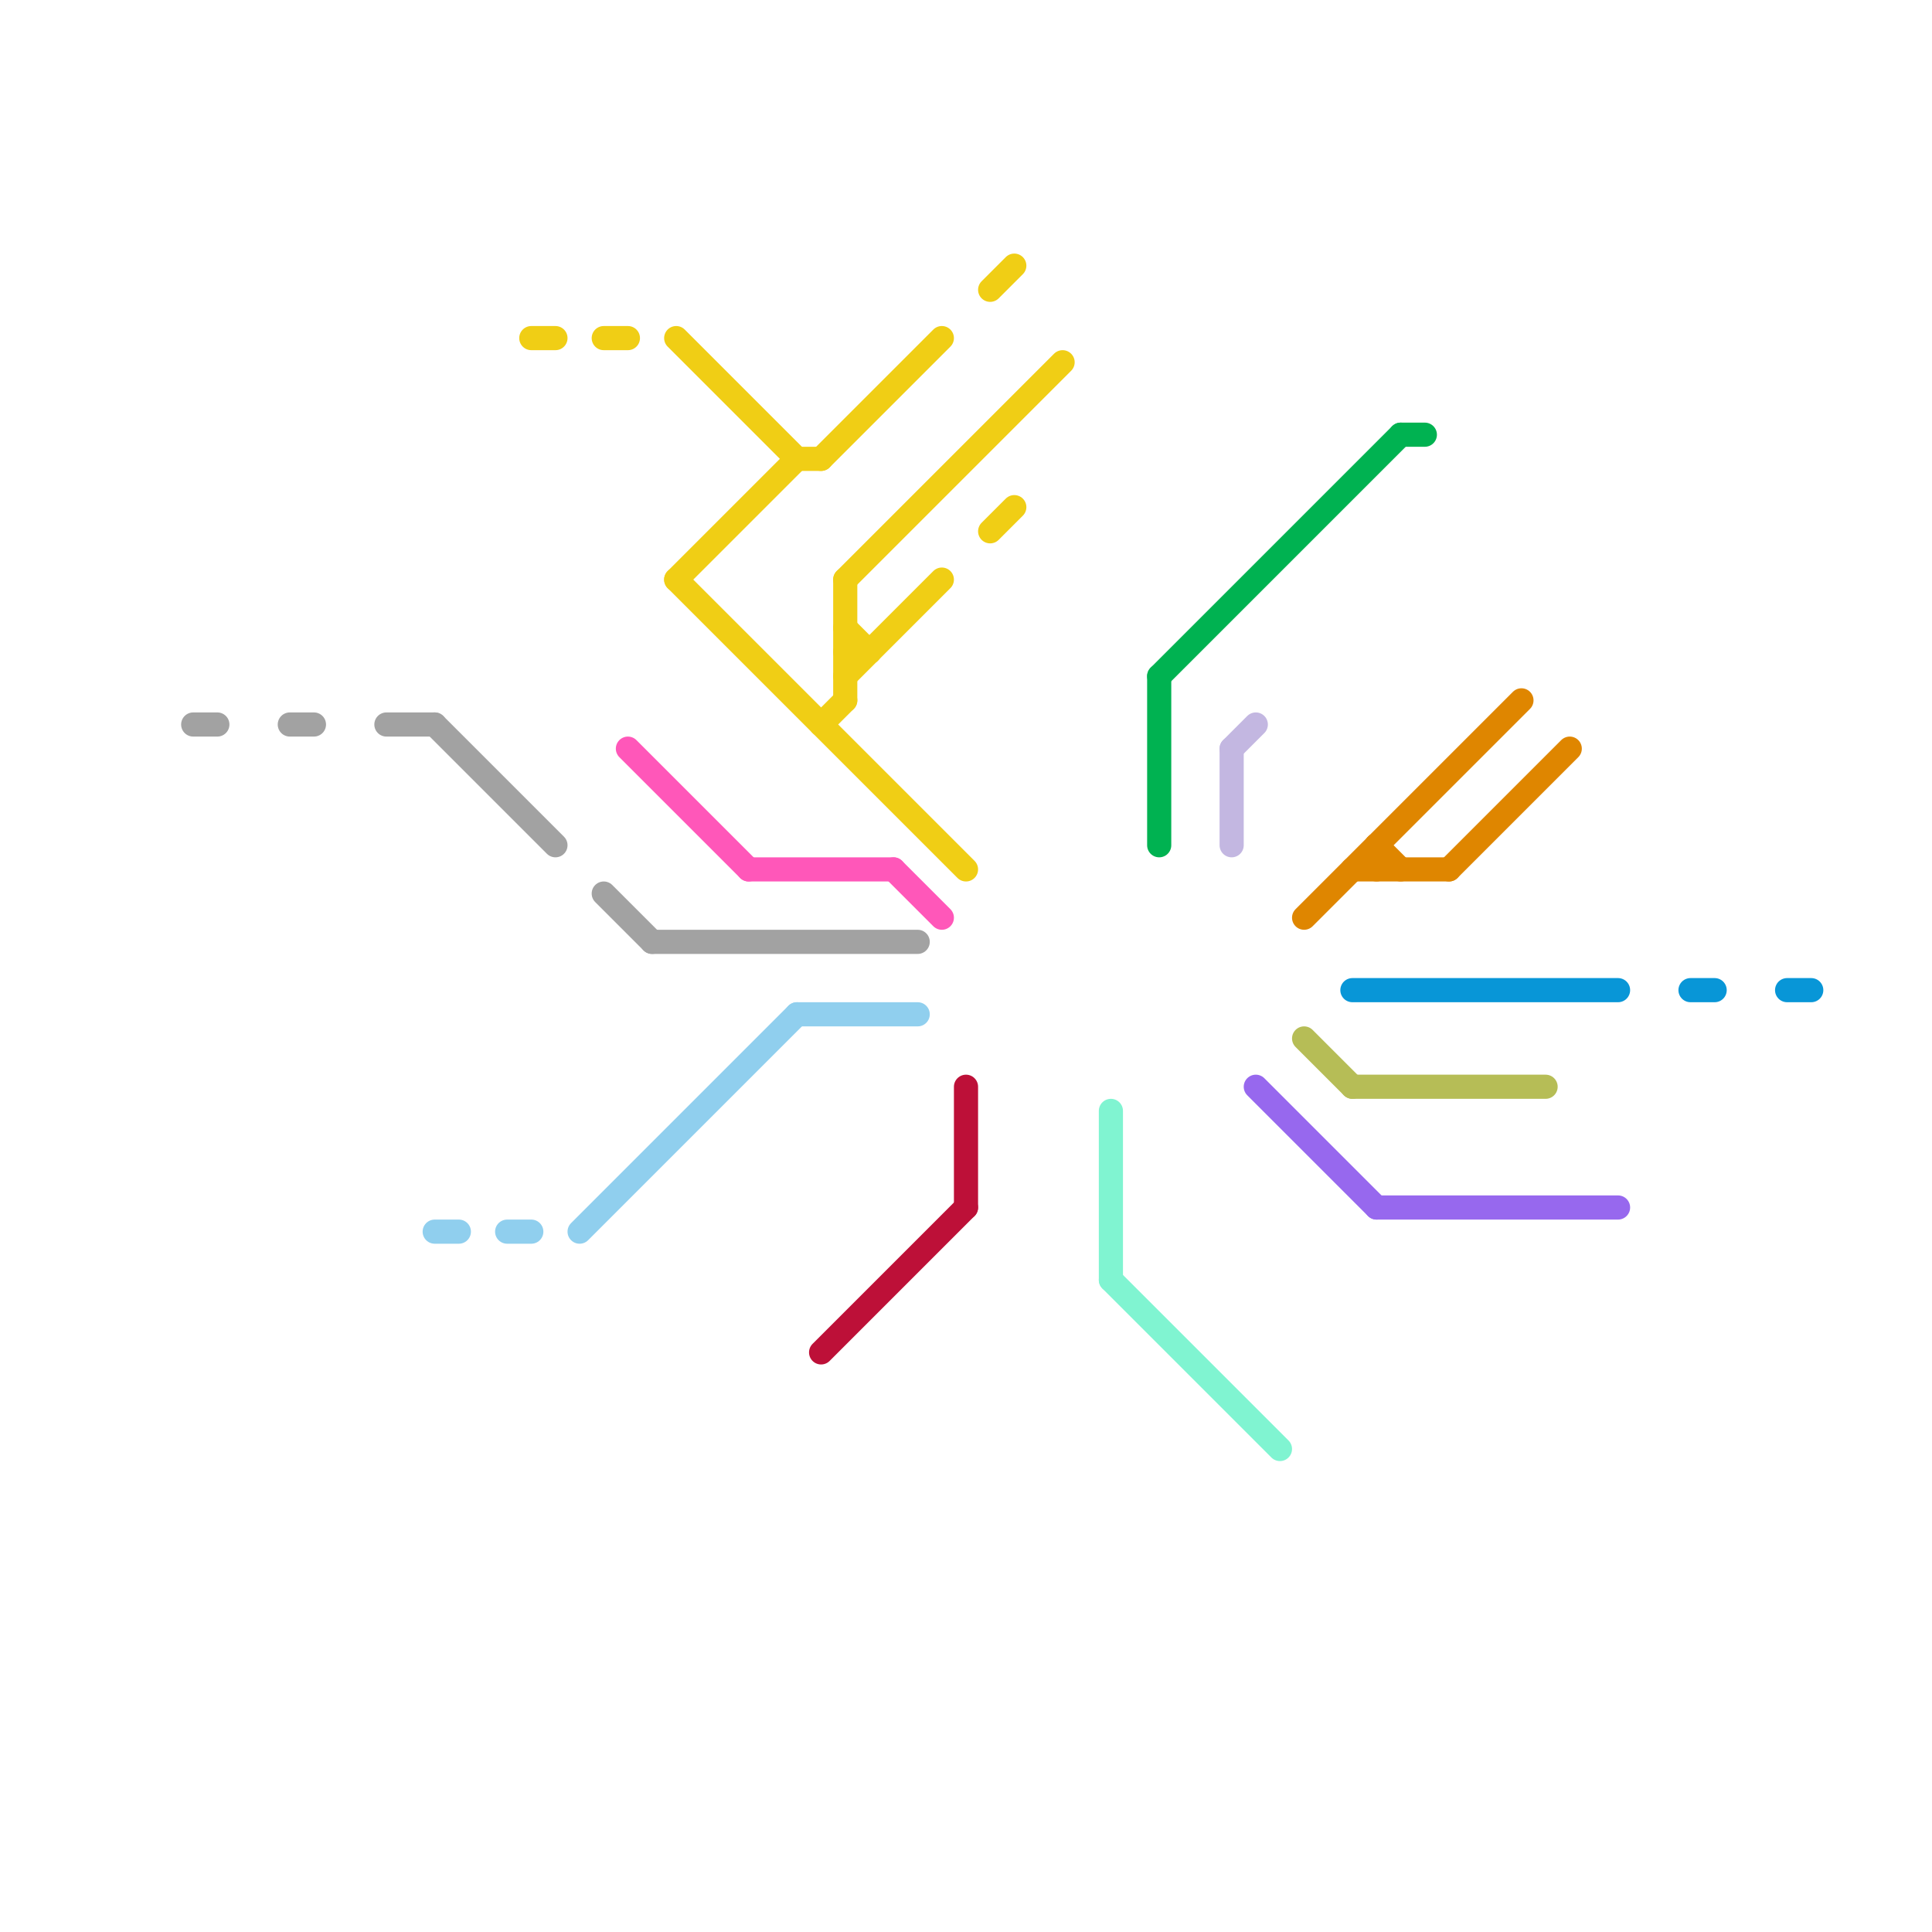 
<svg version="1.1" xmlns="http://www.w3.org/2000/svg" viewBox="0 0 80 80">
<style>text { font: 1px Helvetica; font-weight: 600; white-space: pre; dominant-baseline: central; } line { stroke-width: 1; fill: none; stroke-linecap: round; stroke-linejoin: round; } .c0 { stroke: #0896d7 } .c1 { stroke: #df8600 } .c2 { stroke: #00b251 } .c3 { stroke: #f0ce15 } .c4 { stroke: #a2a2a2 } .c5 { stroke: #9768ee } .c6 { stroke: #bd1038 } .c7 { stroke: #90cfee } .c8 { stroke: #80f4d1 } .c9 { stroke: #b6bd56 } .c10 { stroke: #c3b7e1 } .c11 { stroke: #ff57b9 } .w1 { stroke-width: 1; }</style><defs><g id="ct-xf"><circle r="0.5" fill="#fff" stroke="#000" stroke-width="0.2"/></g><g id="ct"><circle r="0.5" fill="#fff" stroke="#000" stroke-width="0.1"/></g></defs><line class="c0 " x1="74" y1="41" x2="75" y2="41"/><line class="c0 " x1="70" y1="41" x2="71" y2="41"/><line class="c0 " x1="56" y1="41" x2="67" y2="41"/><line class="c1 " x1="57" y1="35" x2="58" y2="36"/><line class="c1 " x1="54" y1="38" x2="63" y2="29"/><line class="c1 " x1="60" y1="36" x2="65" y2="31"/><line class="c1 " x1="56" y1="36" x2="60" y2="36"/><line class="c1 " x1="57" y1="35" x2="57" y2="36"/><line class="c2 " x1="48" y1="28" x2="58" y2="18"/><line class="c2 " x1="48" y1="28" x2="48" y2="35"/><line class="c2 " x1="58" y1="18" x2="59" y2="18"/><line class="c3 " x1="34" y1="19" x2="39" y2="14"/><line class="c3 " x1="34" y1="30" x2="35" y2="29"/><line class="c3 " x1="22" y1="14" x2="23" y2="14"/><line class="c3 " x1="41" y1="12" x2="42" y2="11"/><line class="c3 " x1="41" y1="22" x2="42" y2="21"/><line class="c3 " x1="28" y1="24" x2="40" y2="36"/><line class="c3 " x1="28" y1="24" x2="33" y2="19"/><line class="c3 " x1="25" y1="14" x2="26" y2="14"/><line class="c3 " x1="28" y1="14" x2="33" y2="19"/><line class="c3 " x1="35" y1="28" x2="39" y2="24"/><line class="c3 " x1="33" y1="19" x2="34" y2="19"/><line class="c3 " x1="35" y1="24" x2="35" y2="29"/><line class="c3 " x1="35" y1="26" x2="36" y2="27"/><line class="c3 " x1="35" y1="24" x2="44" y2="15"/><line class="c3 " x1="35" y1="27" x2="36" y2="27"/><line class="c4 " x1="27" y1="39" x2="38" y2="39"/><line class="c4 " x1="25" y1="37" x2="27" y2="39"/><line class="c4 " x1="8" y1="30" x2="9" y2="30"/><line class="c4 " x1="18" y1="30" x2="23" y2="35"/><line class="c4 " x1="16" y1="30" x2="18" y2="30"/><line class="c4 " x1="12" y1="30" x2="13" y2="30"/><line class="c5 " x1="57" y1="50" x2="67" y2="50"/><line class="c5 " x1="52" y1="45" x2="57" y2="50"/><line class="c6 " x1="34" y1="56" x2="40" y2="50"/><line class="c6 " x1="40" y1="45" x2="40" y2="50"/><line class="c7 " x1="33" y1="42" x2="38" y2="42"/><line class="c7 " x1="24" y1="51" x2="33" y2="42"/><line class="c7 " x1="21" y1="51" x2="22" y2="51"/><line class="c7 " x1="18" y1="51" x2="19" y2="51"/><line class="c8 " x1="46" y1="46" x2="46" y2="53"/><line class="c8 " x1="46" y1="53" x2="53" y2="60"/><line class="c9 " x1="56" y1="45" x2="64" y2="45"/><line class="c9 " x1="54" y1="43" x2="56" y2="45"/><line class="c10 " x1="51" y1="31" x2="51" y2="35"/><line class="c10 " x1="51" y1="31" x2="52" y2="30"/><line class="c11 " x1="37" y1="36" x2="39" y2="38"/><line class="c11 " x1="26" y1="31" x2="31" y2="36"/><line class="c11 " x1="31" y1="36" x2="37" y2="36"/>
</svg>
